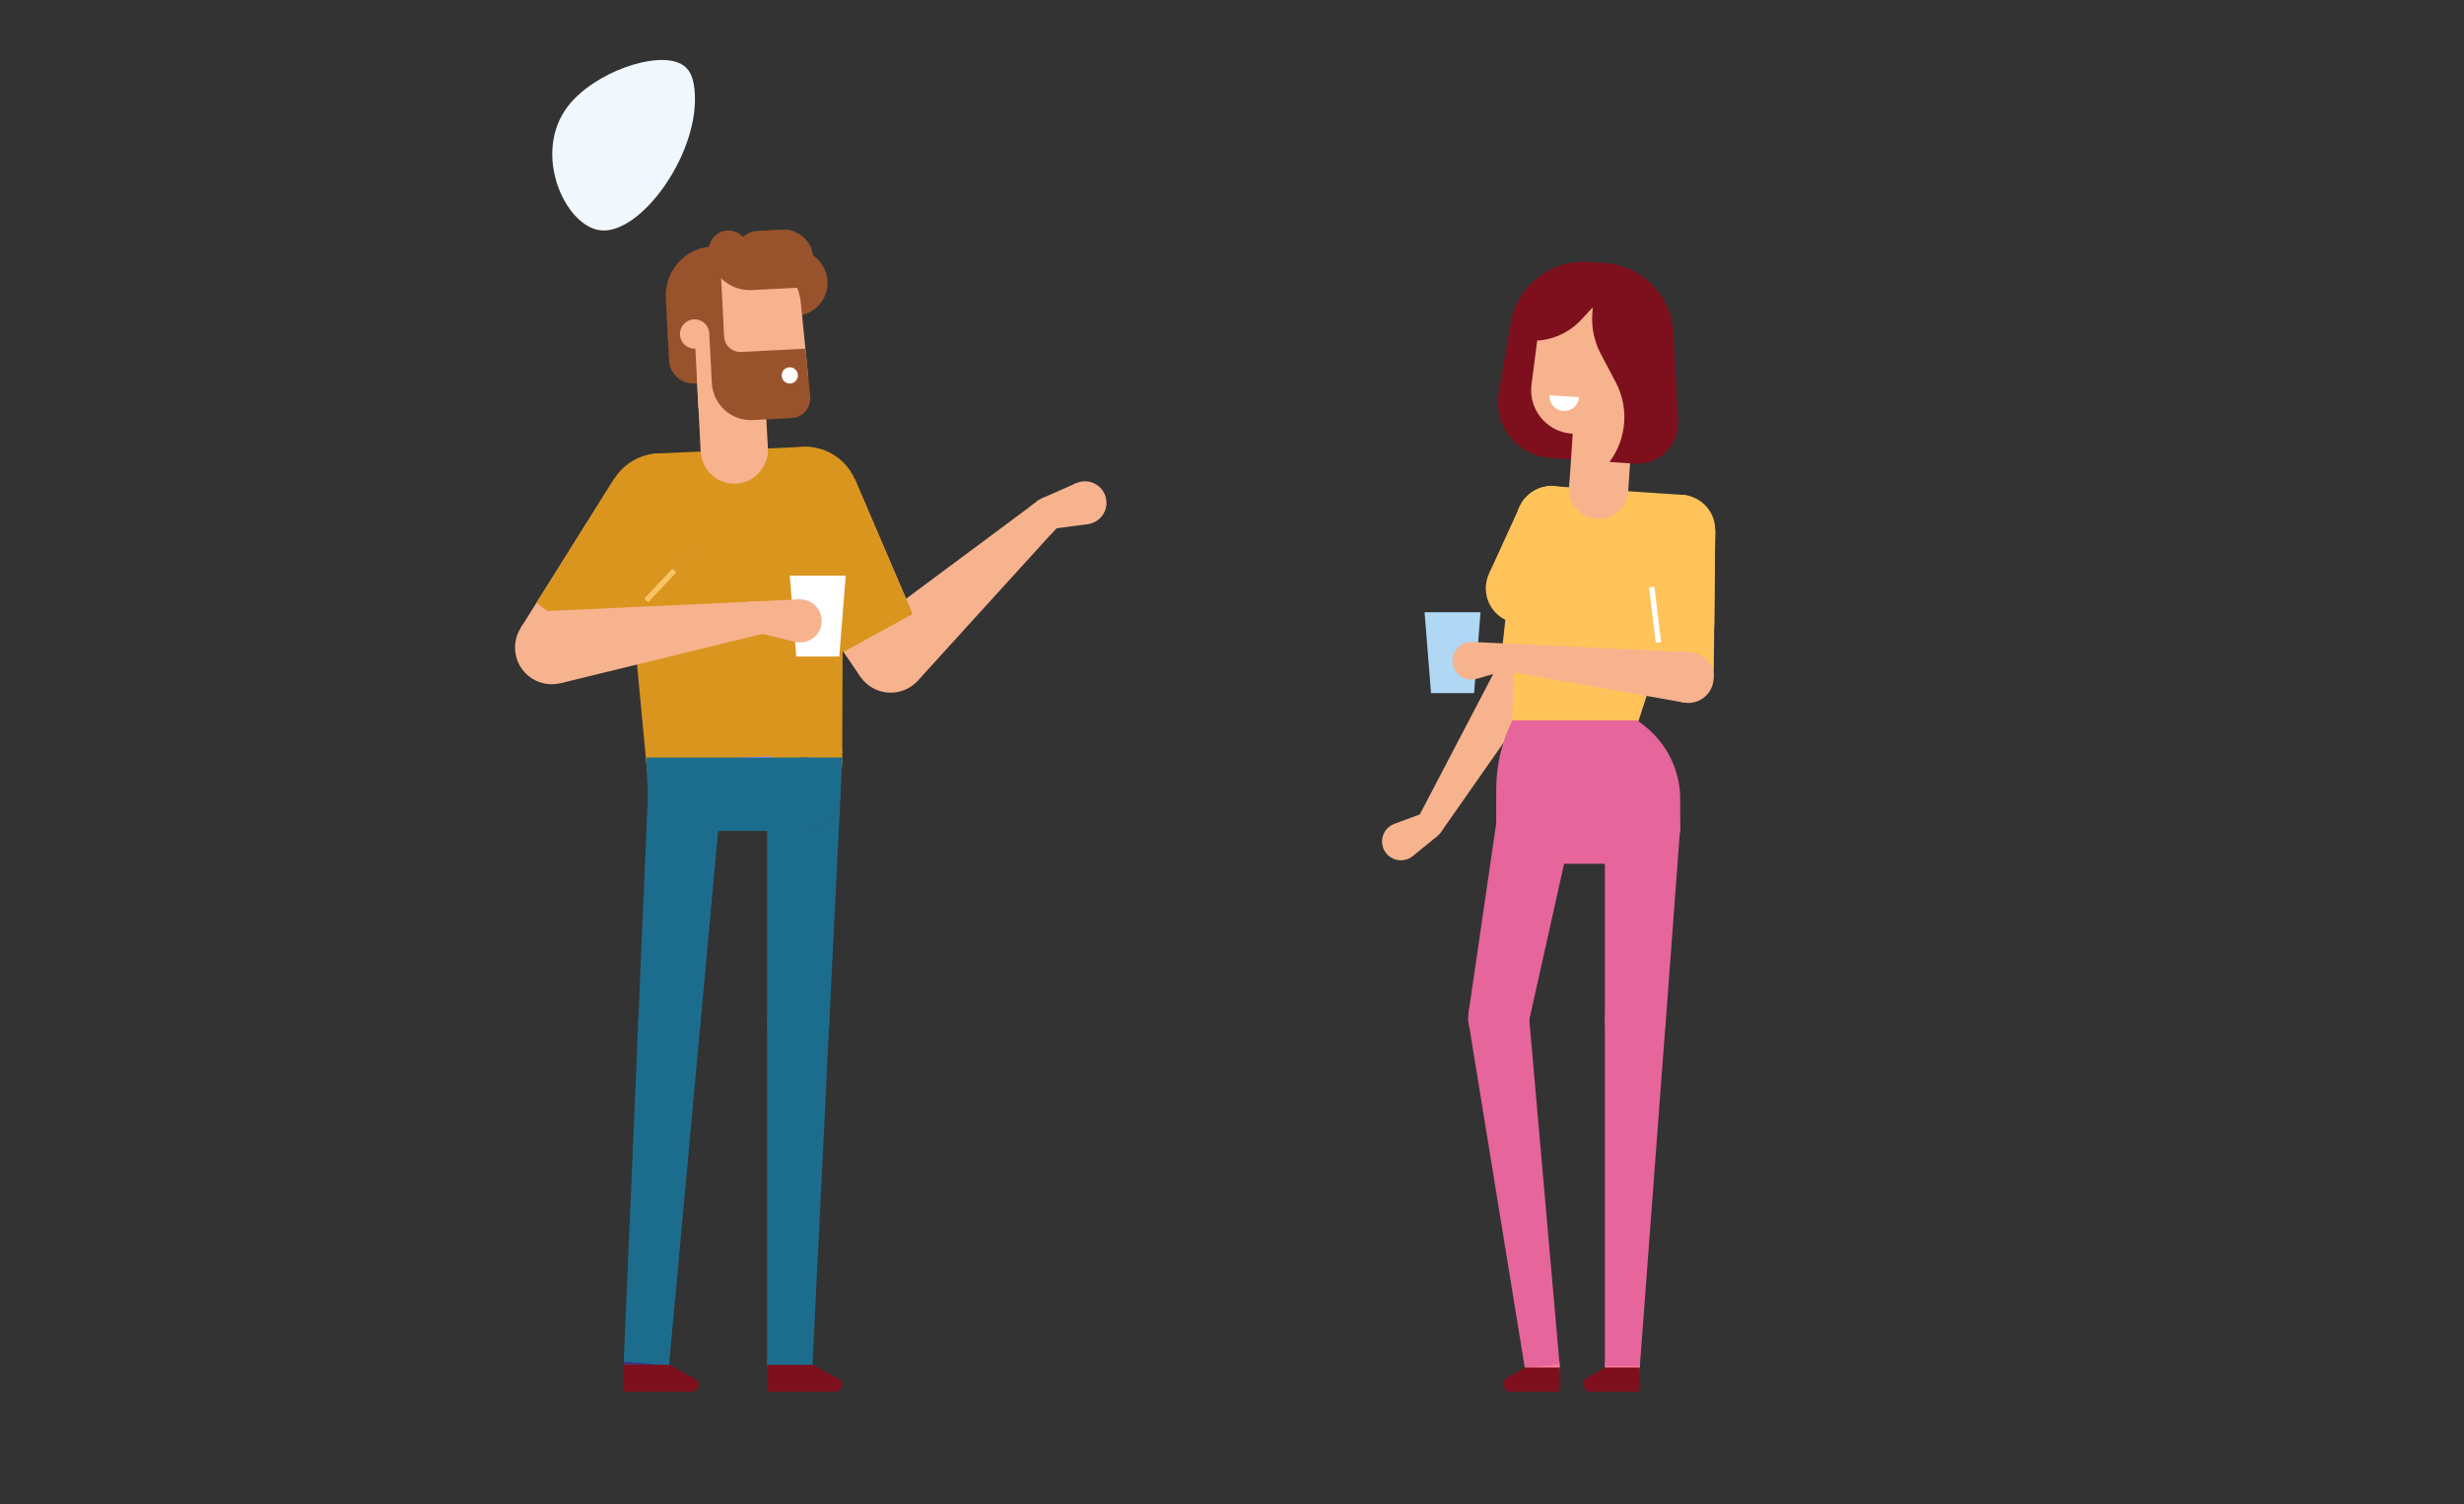 <?xml version="1.0" encoding="UTF-8"?>
<svg width="1099px" height="671px" viewBox="0 0 1099 671" version="1.1" xmlns="http://www.w3.org/2000/svg" xmlns:xlink="http://www.w3.org/1999/xlink">
    <rect x="0" y="0" width="1099" height="671" fill="#333333" stroke="none"/>
    <title>heading-4-3</title>
    <g id="heading-4-3" stroke="none" stroke-width="1" fill="none" fill-rule="evenodd">
        <g id="Group-7" transform="translate(229, 26)">
            <path d="M80.74,13.673 C80.143,8.271 78.566,4.59 74.826,2.561 C63.735,-3.453 35.902,6.305 24.33,21.36 C8.191,42.356 22.91,74.64 38.588,76.702 C56.828,79.101 83.826,41.562 80.74,13.673" id="Fill-4" fill="#F1F8FD"></path>
            <path d="M146.661,309.877 C146.925,315.667 146.047,321.233 144.228,326.385 L63.168,330.073 C60.888,325.108 59.511,319.645 59.248,313.855 C58.149,289.713 76.822,269.259 100.965,268.159 C125.095,267.061 145.561,285.735 146.661,309.877" id="Fill-41" fill="#D9951E"></path>
            <path d="M114.937,311.321 C115.239,317.942 110.116,323.553 103.495,323.854 C96.875,324.155 91.264,319.032 90.963,312.412 C90.661,305.792 95.784,300.18 102.405,299.879 C109.025,299.578 114.636,304.701 114.937,311.321" id="Fill-42" fill="#A796F2"></path>
            <path d="M264.431,197.02 C265.128,202.276 261.431,207.101 256.175,207.798 C250.919,208.494 246.093,204.798 245.397,199.542 C244.7,194.286 248.397,189.461 253.653,188.765 C258.908,188.068 263.735,191.764 264.431,197.02" id="Fill-43" fill="#F7B38E"></path>
            <path d="M245.725,201.92 C245.203,197.978 241.583,195.206 237.641,195.728 C233.699,196.25 230.927,199.869 231.449,203.811 C231.973,207.753 235.591,210.525 239.533,210.003 C243.475,209.481 246.248,205.862 245.725,201.92" id="Fill-44" fill="#F7B38E"></path>
            <polygon id="Fill-45" fill="#F7B38E" points="251.031 189.499 235.675 196.279 239.533 210.003 256.175 207.799"></polygon>
            <path d="M179.271,254.469 C172.582,248.387 162.23,248.879 156.148,255.568 C150.067,262.256 150.557,272.608 157.246,278.69 C163.935,284.771 174.287,284.28 180.369,277.592 C186.451,270.903 185.96,260.55 179.271,254.469" id="Fill-46" fill="#F7B38E"></path>
            <polygon id="Fill-47" fill="#F7B38E" points="110.416 210.808 154.735 275.801 183.313 260.144 152.316 187.852"></polygon>
            <polygon id="Fill-48" fill="#F7B38E" points="234.284 197.083 243.903 207.712 180.36 277.594 158.493 253.428 224.61 204.28 230.378 199.987"></polygon>
            <polygon id="Fill-49" fill="#F7B38E" points="234.292 197.084 243.911 207.712 239.633 212.419 230.386 199.987"></polygon>
            <path d="M143.766,217.116 C132.814,224.584 117.884,221.76 110.415,210.809 C102.948,199.858 105.772,184.926 116.724,177.458 C127.674,169.991 142.605,172.816 150.073,183.766 C157.54,194.717 154.717,209.648 143.766,217.116" id="Fill-50" fill="#D9951E"></path>
            <polygon id="Fill-51" fill="#D9951E" points="110.416 210.808 147.214 264.772 178.054 247.867 152.322 187.853"></polygon>
            <polygon id="Fill-52" fill="#1C6D8D" points="145.893 328.247 140.901 429.933 113.145 429.933 113.133 328.247"></polygon>
            <path d="M92.679,329.745 C91.851,338.754 83.877,345.385 74.868,344.558 C65.86,343.729 59.229,335.756 60.056,326.747 C60.884,317.738 68.858,311.107 77.867,311.935 C86.876,312.763 93.507,320.737 92.679,329.745" id="Fill-53" fill="#40327A"></path>
            <path d="M145.891,328.247 C145.891,337.292 138.558,344.625 129.511,344.625 C120.464,344.625 113.131,337.292 113.131,328.247 C113.131,319.2 120.464,311.867 129.511,311.867 C138.558,311.867 145.891,319.2 145.891,328.247" id="Fill-54" fill="#40327A"></path>
            <path d="M147.081,190.138 L146.656,309.877 L59.243,313.856 L47.945,194.65 C47.039,185.09 54.315,176.718 63.906,176.281 L129.518,173.296 C139.109,172.859 147.114,180.536 147.081,190.138" id="Fill-55" fill="#D9951E"></path>
            <path d="M146.702,311.866 L145.898,328.246 L145.858,329.049 C145.43,337.773 138.232,344.626 129.498,344.626 L76.402,344.626 C67.667,344.626 60.47,337.773 60.041,329.049 L60.002,328.246 L59.198,311.866 L146.702,311.866 Z" id="Fill-56" fill="#1C6D8D"></path>
            <polygon id="Fill-57" fill="#1C6D8D" points="92.675 329.745 83.368 431.006 55.729 428.466 60.065 326.748"></polygon>
            <path d="M69.368,583.16 C68.856,588.73 63.925,592.829 58.356,592.318 C52.786,591.806 48.686,586.876 49.197,581.306 C49.71,575.735 54.64,571.635 60.21,572.147 C65.78,572.66 69.879,577.589 69.368,583.16" id="Fill-58" fill="#40327A"></path>
            <path d="M133.386,582.73 C133.386,588.323 128.852,592.858 123.259,592.858 C117.664,592.858 113.131,588.323 113.131,582.73 C113.131,577.138 117.664,572.603 123.259,572.603 C128.852,572.603 133.386,577.138 133.386,582.73" id="Fill-59" fill="#008AD1"></path>
            <path d="M140.9,429.934 C140.9,437.599 134.687,443.812 127.022,443.812 C119.358,443.812 113.144,437.599 113.144,429.934 C113.144,422.268 119.358,416.056 127.022,416.056 C134.687,416.056 140.9,422.268 140.9,429.934" id="Fill-60" fill="#1C6D8D"></path>
            <path d="M83.368,431.006 C82.668,438.638 75.91,444.256 68.278,443.556 C60.645,442.854 55.027,436.098 55.729,428.466 C56.431,420.832 63.187,415.214 70.819,415.916 C78.451,416.618 84.069,423.374 83.368,431.006" id="Fill-61" fill="#1C6D8D"></path>
            <path d="M123.258,582.73 L123.258,429.934 L123.258,582.73 Z" id="Fill-62" fill="#40327A"></path>
            <polygon id="Fill-63" fill="#1C6D8D" points="113.131 582.731 113.131 429.934 140.886 429.934 133.386 582.731"></polygon>
            <path d="M59.297,582.234 L73.282,430.079 L59.297,582.234 Z" id="Fill-64" fill="#40327A"></path>
            <polygon id="Fill-65" fill="#1C6D8D" points="49.212 581.307 55.728 428.466 83.368 431.006 69.382 583.161"></polygon>
            <path d="M143.587,594.731 L113.131,594.731 L113.131,582.73 L133.398,582.73 L145.03,589.073 C145.997,589.602 146.599,590.615 146.599,591.718 C146.599,593.382 145.251,594.731 143.587,594.731" id="Fill-66" fill="#7E101D"></path>
            <path d="M79.611,594.731 L49.154,594.731 L49.154,582.73 L69.422,582.73 L81.054,589.073 C82.021,589.602 82.623,590.615 82.623,591.718 C82.623,593.382 81.275,594.731 79.611,594.731" id="Fill-67" fill="#7E101D"></path>
            <path d="M126.141,114.858 L121.785,115.082 L120.27,85.674 L124.627,85.451 C132.748,85.032 139.669,91.277 140.088,99.397 C140.506,107.518 134.262,114.439 126.141,114.858" id="Fill-68" fill="#99532C"></path>
            <path d="M91.755,144.482 L80.864,145.043 C74.849,145.352 69.721,140.728 69.411,134.712 L68.798,122.782 L90.581,121.66 L91.755,144.482 Z" id="Fill-69" fill="#99532C"></path>
            <polygon id="Fill-70" fill="#F7B38E" points="113.487 173.936 83.526 175.478 81.856 143.013 111.815 141.471"></polygon>
            <path d="M123.158,114.251 L111.332,114.859 L109.383,77.017 L119.957,76.472 C127.176,76.1 133.329,81.651 133.701,88.871 L134.367,101.826 C134.703,108.351 129.684,113.915 123.158,114.251" id="Fill-71" fill="#99532C"></path>
            <path d="M121.194,154.066 L82.522,156.056 L80.282,112.51 C79.6,99.265 89.785,87.974 103.032,87.292 C115.826,86.633 126.885,96.136 128.161,108.884 L131.485,142.088 C132.105,148.287 127.416,153.746 121.194,154.066" id="Fill-72" fill="#F7B38E"></path>
            <path d="M88.639,83.925 L91.903,83.757 L94.014,124.76 L68.966,126.049 L67.977,106.83 C67.358,94.8 76.609,84.545 88.639,83.925" id="Fill-73" fill="#99532C"></path>
            <path d="M81.153,129.517 L87.689,129.181 L87.353,122.646 C87.167,119.036 84.09,116.262 80.48,116.447 C76.872,116.633 74.096,119.71 74.282,123.318 C74.468,126.928 77.544,129.703 81.153,129.517" id="Fill-74" fill="#F7B38E"></path>
            <path d="M131.242,102.103 L106.431,103.38 C96.318,103.9 87.669,96.097 87.149,85.984 C86.902,81.172 90.601,77.071 95.415,76.824 C100.225,76.575 104.328,80.276 104.575,85.088 C104.602,85.591 105.031,85.978 105.534,85.953 L130.344,84.676 L131.242,102.103 Z" id="Fill-75" fill="#99532C"></path>
            <path d="M121.535,93.865 L109.192,94.5 C104.38,94.748 100.277,91.048 100.03,86.236 C99.783,81.424 103.484,77.321 108.294,77.074 L120.638,76.439 C125.451,76.19 129.552,79.891 129.8,84.703 C130.048,89.515 126.347,93.617 121.535,93.865" id="Fill-76" fill="#99532C"></path>
            <path d="M113.487,173.936 C113.913,182.21 107.55,189.261 99.277,189.687 C91.005,190.112 83.952,183.751 83.526,175.478 C83.1,167.205 89.461,160.153 97.735,159.727 C106.009,159.301 113.061,165.662 113.487,173.936" id="Fill-77" fill="#F7B38E"></path>
            <path d="M132.363,150.879 C132.858,155.845 129.102,160.215 124.119,160.472 L106.816,161.362 C97.192,161.857 88.989,154.458 88.493,144.834 L87.444,124.436 L93.975,124.101 C94.181,128.112 97.6,131.196 101.611,130.989 L130.229,129.517 L132.363,150.879 Z" id="Fill-78" fill="#99532C"></path>
            <polygon id="Fill-79" fill="#F7B38E" points="82.853 216.664 29.022 274.026 3.207 254.14 45.004 187.507"></polygon>
            <polygon id="Fill-80" fill="#D9951E" points="82.856 216.661 38.16 264.288 10.303 242.82 45.001 187.505"></polygon>
            <path d="M48.929,217.741 C58.595,226.811 73.782,226.329 82.853,216.664 C91.924,206.998 91.442,191.81 81.777,182.74 C72.111,173.669 56.922,174.152 47.853,183.817 C38.782,193.483 39.264,208.67 48.929,217.741" id="Fill-81" fill="#D9951E"></path>
            <path d="M33.438,262.072 C33.853,271.102 26.869,278.76 17.839,279.176 C8.809,279.592 1.15,272.608 0.735,263.578 C0.319,254.547 7.303,246.89 16.334,246.473 C25.364,246.058 33.021,253.042 33.438,262.072" id="Fill-82" fill="#F7B38E"></path>
            <polygon id="Fill-83" fill="#F7B38E" points="16.327 246.48 110.679 242.136 112.727 256.324 107.999 257.48 101.013 259.182 20.983 278.736"></polygon>
            <polygon id="Fill-84" fill="#F7B38E" points="112.73 256.319 110.682 242.13 104.33 242.421 108.002 257.473"></polygon>
            <polygon id="Fill-85" fill="#FFFFFF" points="145.338 266.845 126.138 266.845 123.258 230.767 148.218 230.767"></polygon>
            <path d="M137.488,250.506 C137.244,245.209 132.753,241.113 127.457,241.357 C122.16,241.602 118.065,246.092 118.308,251.389 C118.552,256.684 123.043,260.781 128.339,260.536 C133.636,260.293 137.733,255.802 137.488,250.506" id="Fill-86" fill="#F7B38E"></path>
            <path d="M118.211,248.99 C118.393,252.964 115.321,256.331 111.349,256.514 C107.377,256.697 104.009,253.625 103.826,249.653 C103.643,245.681 106.715,242.312 110.687,242.13 C114.66,241.946 118.028,245.018 118.211,248.99" id="Fill-87" fill="#F7B38E"></path>
            <polygon id="Fill-88" fill="#F7B38E" points="125.63 260.278 109.317 256.32 110.687 242.129 127.456 241.357"></polygon>
            <path d="M126.888,141.447 C126.888,143.447 125.266,145.068 123.267,145.068 C121.267,145.068 119.646,143.447 119.646,141.447 C119.646,139.448 121.267,137.826 123.267,137.826 C125.266,137.826 126.888,139.448 126.888,141.447" id="Fill-89" fill="#FFFFFF"></path>
            <polygon id="Fill-103" fill="#B0D8F4" points="428.47 283.153 409.27 283.153 406.39 247.075 431.35 247.075"></polygon>
            <path d="M403.862,345.881 C401.769,343.311 402.156,339.532 404.725,337.439 C407.293,335.347 411.073,335.733 413.166,338.302 C415.258,340.871 414.873,344.651 412.303,346.744 C409.735,348.837 405.955,348.45 403.862,345.881" id="Fill-104" fill="#F7B38E"></path>
            <path d="M392.927,341.442 L392.932,341.449 C392.084,341.762 391.269,342.21 390.528,342.814 C386.932,345.743 386.391,351.034 389.321,354.63 C392.252,358.228 397.542,358.768 401.139,355.837 L412.302,346.744 L406.438,336.461 L392.927,341.442 Z" id="Fill-105" fill="#F7B38E"></path>
            <path d="M445.002,280.678 C450.131,284.269 457.199,283.023 460.789,277.894 C464.381,272.766 463.134,265.697 458.006,262.107 C452.877,258.516 445.809,259.762 442.219,264.891 C438.627,270.018 439.874,277.087 445.002,280.678" id="Fill-106" fill="#F7B38E"></path>
            <polygon id="Fill-107" fill="#FFC359" points="447.506 204.705 440.234 270.154 462.516 274.086 478.167 210.116"></polygon>
            <polygon id="Fill-108" fill="#F7B38E" points="441.451 266.152 403.193 339.317 413.429 345.533 460.789 277.894"></polygon>
            <path d="M466.137,191.123 C474.579,192.848 480.023,201.089 478.299,209.53 C476.573,217.972 468.331,223.416 459.891,221.691 C451.45,219.966 446.005,211.725 447.73,203.284 C449.455,194.843 457.696,189.399 466.137,191.123" id="Fill-109" fill="#FFC359"></path>
            <polygon id="Fill-110" fill="#FFC359" points="478.167 210.116 467.962 251.822 442.774 247.376 447.507 204.701"></polygon>
            <path d="M479.364,90.867 L485.287,91.266 L479.36,179.402 L462.357,178.26 C447.626,177.269 436.983,163.757 439.471,149.202 L444.789,118.1 C447.627,101.501 462.561,89.738 479.364,90.867" id="Fill-111" fill="#7E101D"></path>
            <path d="M445.608,293.45 C444.575,308.826 456.2,322.125 471.575,323.161 C486.949,324.194 500.251,312.569 501.284,297.193 C502.319,281.819 490.692,268.517 475.319,267.483 C459.943,266.45 446.641,278.076 445.608,293.45" id="Fill-112" fill="#FFC359"></path>
            <path d="M447.506,204.794 C446.598,213.362 452.808,221.043 461.376,221.95 C469.944,222.857 477.625,216.647 478.532,208.08 C479.439,199.512 473.231,191.831 464.663,190.923 C456.095,190.017 448.413,196.226 447.506,204.794" id="Fill-113" fill="#FFC359"></path>
            <path d="M502.412,583.331 C502.412,587.639 498.92,591.131 494.612,591.131 C490.304,591.131 486.812,587.639 486.812,583.331 C486.812,579.023 490.304,575.531 494.612,575.531 C498.92,575.531 502.412,579.023 502.412,583.331" id="Fill-114" fill="#FF809F"></path>
            <path d="M466.693,582.647 C467.07,586.938 463.897,590.723 459.606,591.101 C455.316,591.476 451.53,588.305 451.153,584.013 C450.777,579.721 453.949,575.937 458.241,575.561 C462.532,575.183 466.317,578.357 466.693,582.647" id="Fill-115" fill="#FF809F"></path>
            <path d="M447.432,206.11 L445.607,293.45 L501.285,297.193 L530.44,207.302 C532.368,201.356 528.19,195.182 521.952,194.762 L464.075,190.871 C455.196,190.274 447.617,197.213 447.432,206.11" id="Fill-116" fill="#FFC359"></path>
            <path d="M464.863,237.492 C464.286,246.089 456.848,252.588 448.251,252.011 C439.656,251.432 433.155,243.995 433.734,235.399 C434.311,226.802 441.748,220.303 450.344,220.88 C458.941,221.459 465.44,228.895 464.863,237.492" id="Fill-117" fill="#FFC359"></path>
            <path d="M445.546,295.322 L445.546,295.322 L470.221,295.322 L501.347,295.322 L504.355,297.658 C514.486,305.53 520.412,317.642 520.412,330.471 L520.412,342.472 C520.412,351.749 512.891,359.272 503.612,359.272 L455.149,359.272 C445.871,359.272 438.349,351.749 438.349,342.471 L438.35,326.037 C438.35,315.381 440.813,304.869 445.546,295.322" id="Fill-118" fill="#E6659B"></path>
            <polygon id="Fill-119" fill="#FFC359" points="435.107 229.959 448.827 199.949 477.212 212.921 463.49 242.931"></polygon>
            <path d="M435.773,266.717 C435.619,270.026 438.176,272.837 441.487,272.992 C444.796,273.146 447.604,270.589 447.76,267.278 C447.915,263.969 445.358,261.16 442.048,261.005 C438.737,260.849 435.928,263.407 435.773,266.717" id="Fill-120" fill="#F7B38E"></path>
            <path d="M522.27,225.784 C513.715,226.807 505.951,220.7 504.93,212.145 C503.906,203.59 510.013,195.826 518.568,194.805 C527.122,193.783 534.886,199.888 535.908,208.443 C536.931,216.998 530.824,224.762 522.27,225.784" id="Fill-121" fill="#FFC359"></path>
            <path d="M426.878,277.112 C427.832,277.156 428.752,277.033 429.62,276.779 L429.621,276.787 L443.446,272.759 L442.048,261.004 L427.664,260.33 C423.029,260.113 419.097,263.693 418.88,268.328 C418.662,272.962 422.243,276.895 426.878,277.112" id="Fill-122" fill="#F7B38E"></path>
            <polygon id="Fill-123" fill="#FFC359" points="536.019 210.476 535.334 276.325 512.743 277.537 504.93 212.145"></polygon>
            <polygon id="Fill-124" fill="#FFC359" points="504.929 212.147 510.023 254.78 535.564 253.408 536.018 210.474"></polygon>
            <polygon id="Fill-125" fill="#F7B38E" points="522 287.352 440.71 272.904 442.048 261.004 524.528 264.869"></polygon>
            <path d="M471.548,346.124 C469.529,355.18 460.552,360.885 451.495,358.865 C442.439,356.847 436.734,347.868 438.754,338.812 C440.773,329.756 449.75,324.051 458.807,326.07 C467.863,328.09 473.568,337.067 471.548,346.124" id="Fill-126" fill="#E6659B"></path>
            <path d="M520.412,342.467 C520.412,351.746 512.89,359.267 503.612,359.267 C494.334,359.267 486.812,351.746 486.812,342.467 C486.812,333.19 494.334,325.667 503.612,325.667 C512.89,325.667 520.412,333.19 520.412,342.467" id="Fill-127" fill="#E6659B"></path>
            <polygon id="Fill-128" fill="#F7B38E" points="470.869 191.328 497.209 193.099 499.39 160.664 473.048 158.893"></polygon>
            <path d="M486.812,583.931 L502.412,583.931 L502.412,594.731 L480.555,594.731 C478.708,594.731 477.211,593.233 477.211,591.387 C477.211,590.189 477.85,589.083 478.888,588.486 L486.812,583.931 Z" id="Fill-129" fill="#7E101D"></path>
            <path d="M486.811,429.337 C486.811,436.832 492.886,442.909 500.383,442.909 C507.878,442.909 513.955,436.832 513.955,429.337 C513.955,421.842 507.878,415.764 500.383,415.764 C492.886,415.764 486.811,421.842 486.811,429.337" id="Fill-130" fill="#FF809F"></path>
            <polygon id="Fill-131" fill="#E6659B" points="513.956 429.337 502.412 583.331 486.812 583.331 486.812 429.337"></polygon>
            <polygon id="Fill-132" fill="#E6659B" points="486.812 342.467 486.811 429.338 513.916 430.359 520.365 343.733"></polygon>
            <path d="M452.92,426.77 C453.576,434.237 448.054,440.822 440.588,441.478 C433.122,442.134 426.537,436.613 425.881,429.146 C425.224,421.679 430.746,415.095 438.212,414.438 C445.678,413.782 452.264,419.302 452.92,426.77" id="Fill-133" fill="#E6659B"></path>
            <polygon id="Fill-134" fill="#E6659B" points="452.918 426.77 466.616 582.647 451.077 584.013 425.878 429.146"></polygon>
            <polygon id="Fill-135" fill="#E6659B" points="471.547 346.124 452.647 430.911 425.968 426.01 438.522 340.056"></polygon>
            <path d="M458.923,108.197 L503.918,111.222 L500.013,169.304 L472.067,167.425 C460.88,166.673 452.644,156.642 454.085,145.521 L458.923,108.197 Z" id="Fill-136" fill="#F7B38E"></path>
            <path d="M501.616,144.444 L495.967,144.065 L496.346,138.416 C496.556,135.294 499.256,132.935 502.376,133.145 C505.496,133.355 507.855,136.054 507.645,139.174 C507.436,142.294 504.738,144.654 501.616,144.444" id="Fill-137" fill="#F7B38E"></path>
            <path d="M519.446,161.779 L517.4,122.429 C516.536,105.823 503.396,92.483 486.805,91.368 L482.743,91.095 L481.201,114.029 C480.785,120.217 482.1,126.4 484.997,131.884 L491.632,144.443 C497.658,155.848 496.582,169.703 488.869,180.041 L488.868,180.042 L500.136,180.799 C510.972,181.528 520.01,172.626 519.446,161.779" id="Fill-138" fill="#7E101D"></path>
            <path d="M492.798,98.941 L476.135,116.74 C470.164,123.119 461.641,126.479 452.922,125.894 L451.859,141.712 L453.522,116.972 C454.285,105.607 464.119,97.012 475.484,97.777 L492.798,98.941 Z" id="Fill-139" fill="#7E101D"></path>
            <path d="M470.869,191.328 C470.379,198.602 475.88,204.895 483.153,205.383 C490.428,205.873 496.72,200.372 497.209,193.099 C497.697,185.826 492.198,179.532 484.924,179.043 C477.65,178.554 471.357,184.053 470.869,191.328" id="Fill-140" fill="#F7B38E"></path>
            <path d="M451.124,583.931 L466.724,583.931 L466.724,594.731 L444.867,594.731 C443.02,594.731 441.523,593.233 441.523,591.387 C441.523,590.189 442.162,589.083 443.2,588.486 L451.124,583.931 Z" id="Fill-141" fill="#7E101D"></path>
            <path d="M512.674,275.662 C512.967,269.409 518.275,264.577 524.529,264.869 C530.782,265.162 535.613,270.47 535.321,276.723 C535.028,282.977 529.721,287.809 523.467,287.516 C517.214,287.223 512.381,281.915 512.674,275.662" id="Fill-142" fill="#F7B38E"></path>
            <path d="M475.297,151.128 C475.075,154.767 471.946,157.536 468.307,157.314 C464.669,157.092 461.899,153.963 462.121,150.324 L475.297,151.128 Z" id="Fill-143" fill="#FFFFFF"></path>
            <polygon id="Fill-147" fill="#FFFFFF" points="509.511 260.698 506.527 235.991 508.91 235.703 511.894 260.41"></polygon>
            <polygon id="Fill-148" fill="#FAC465" points="60.077 242.69 58.326 241.048 70.839 227.707 72.59 229.348"></polygon>
        </g>
    </g>
</svg>